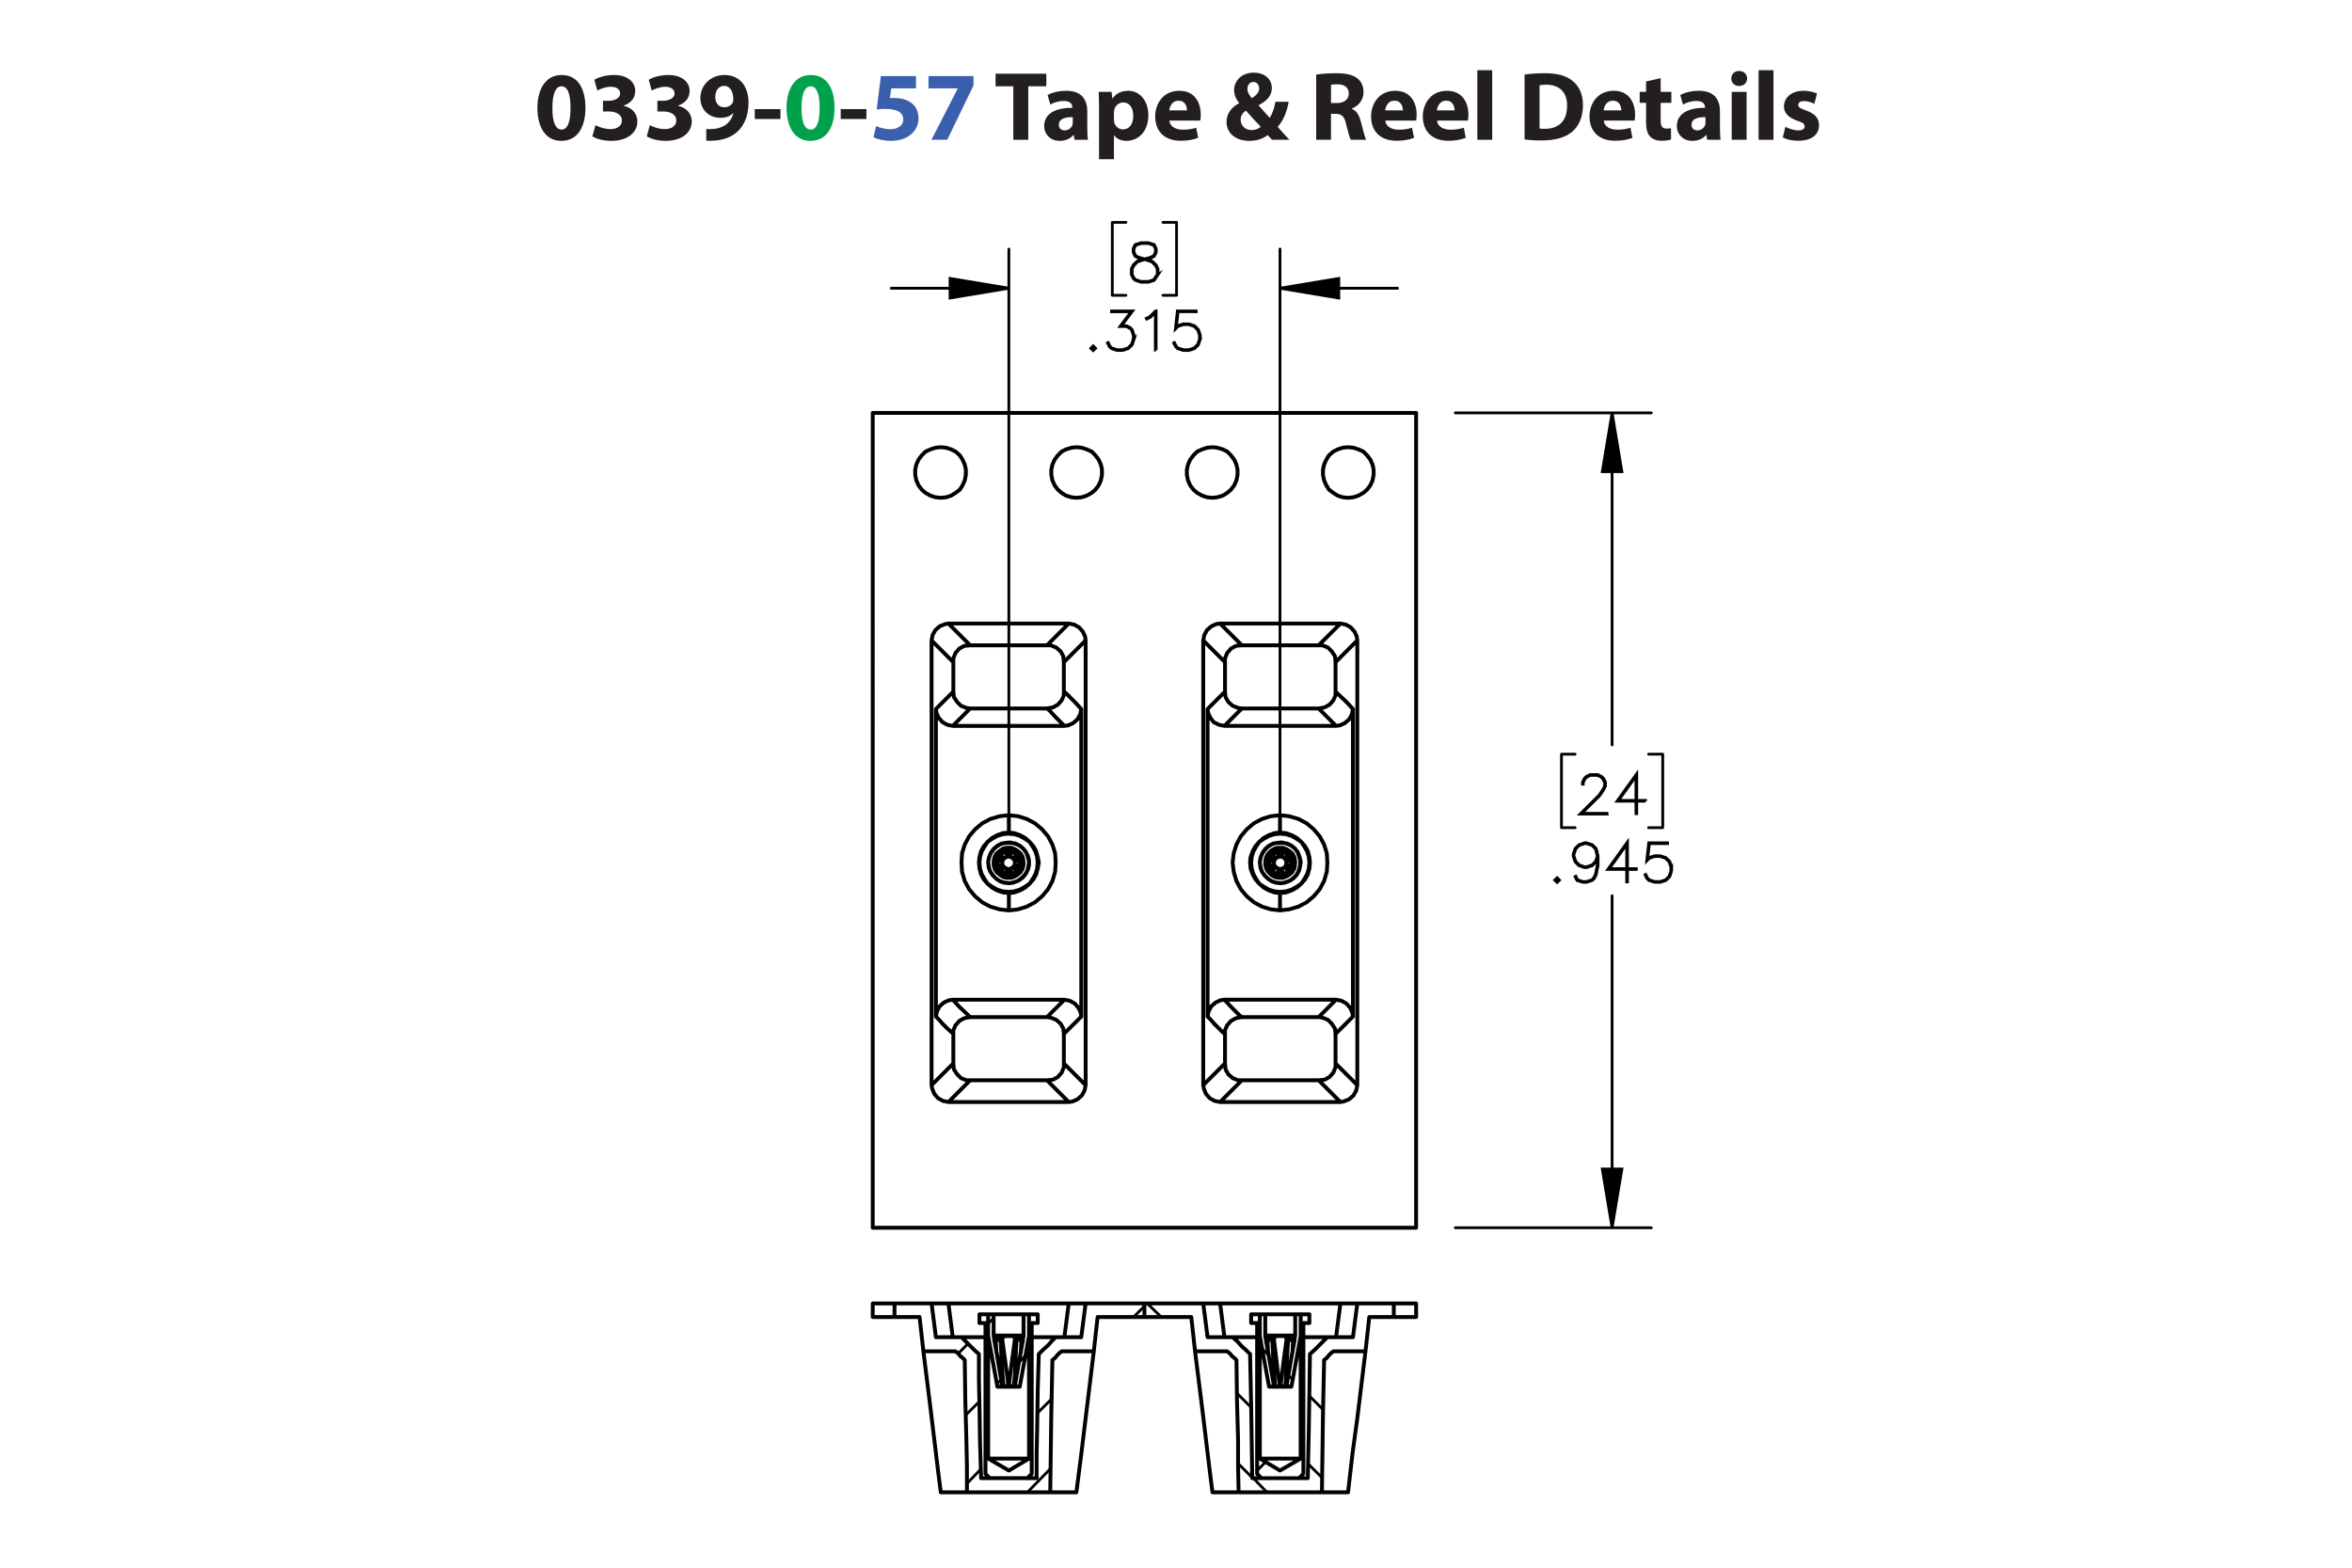<?xml version="1.0" encoding="UTF-8"?><svg id="Layer_1" xmlns="http://www.w3.org/2000/svg" viewBox="0 0 432 288"><defs><style>.cls-1{stroke-width:.5px;}.cls-1,.cls-2,.cls-3,.cls-4{stroke:#000;}.cls-1,.cls-3{stroke-miterlimit:10;}.cls-2,.cls-3{stroke-width:.51px;}.cls-2,.cls-3,.cls-4{fill:none;}.cls-2,.cls-4{stroke-linecap:round;stroke-linejoin:round;}.cls-4{stroke-width:.709px;}.cls-5{fill:#00a14b;}.cls-6{fill:#231f20;}.cls-7{fill:#3a60ad;}</style></defs><path class="cls-6" d="m107.53,19.774c0,3.619-1.458,6.104-4.447,6.104-3.025,0-4.357-2.719-4.375-6.032,0-3.385,1.44-6.067,4.465-6.067,3.133,0,4.357,2.791,4.357,5.996Zm-6.068.072c-.018,2.683.63,3.961,1.692,3.961s1.639-1.333,1.639-3.997c0-2.593-.558-3.961-1.657-3.961-1.008,0-1.692,1.278-1.674,3.997Z"/><path class="cls-6" d="m109.363,22.997c.486.252,1.603.72,2.719.72,1.422,0,2.143-.685,2.143-1.567,0-1.152-1.152-1.674-2.359-1.674h-1.116v-1.962h1.062c.918-.018,2.089-.36,2.089-1.351,0-.702-.576-1.224-1.728-1.224-.954,0-1.963.414-2.449.702l-.558-1.981c.702-.45,2.106-.882,3.619-.882,2.502,0,3.889,1.315,3.889,2.917,0,1.243-.703,2.215-2.143,2.719v.036c1.405.252,2.539,1.315,2.539,2.845,0,2.07-1.818,3.583-4.79,3.583-1.512,0-2.791-.397-3.475-.829l.558-2.052Z"/><path class="cls-6" d="m119.353,22.997c.486.252,1.603.72,2.719.72,1.423,0,2.143-.685,2.143-1.567,0-1.152-1.152-1.674-2.359-1.674h-1.116v-1.962h1.062c.918-.018,2.089-.36,2.089-1.351,0-.702-.576-1.224-1.728-1.224-.955,0-1.962.414-2.449.702l-.558-1.981c.702-.45,2.106-.882,3.619-.882,2.502,0,3.889,1.315,3.889,2.917,0,1.243-.702,2.215-2.143,2.719v.036c1.404.252,2.539,1.315,2.539,2.845,0,2.07-1.819,3.583-4.79,3.583-1.512,0-2.791-.397-3.475-.829l.558-2.052Z"/><path class="cls-6" d="m129.721,23.699c.342.036.648.036,1.188,0,.829-.054,1.675-.288,2.305-.72.756-.522,1.261-1.278,1.477-2.161l-.054-.018c-.522.54-1.278.846-2.341.846-1.98,0-3.655-1.386-3.655-3.655,0-2.287,1.837-4.213,4.412-4.213,3.007,0,4.429,2.305,4.429,5.042,0,2.431-.774,4.213-2.053,5.383-1.116,1.008-2.647,1.566-4.465,1.639-.468.036-.936.018-1.242,0v-2.143Zm1.656-5.87c0,1.009.54,1.873,1.657,1.873.738,0,1.26-.36,1.512-.774.09-.162.144-.342.144-.684,0-1.243-.468-2.467-1.71-2.467-.936,0-1.621.828-1.603,2.052Z"/><path class="cls-6" d="m143.348,20.044v1.818h-4.717v-1.818h4.717Z"/><path class="cls-5" d="m153.285,19.774c0,3.619-1.458,6.104-4.447,6.104-3.025,0-4.357-2.719-4.375-6.032,0-3.385,1.44-6.067,4.465-6.067,3.133,0,4.357,2.791,4.357,5.996Zm-6.068.072c-.018,2.683.63,3.961,1.692,3.961s1.639-1.333,1.639-3.997c0-2.593-.558-3.961-1.657-3.961-1.008,0-1.692,1.278-1.674,3.997Z"/><path class="cls-6" d="m159.134,20.044v1.818h-4.718v-1.818h4.718Z"/><path class="cls-7" d="m168.242,16.227h-4.537l-.252,1.8c.252-.036.468-.036.756-.036,1.117,0,2.251.252,3.079.847.882.594,1.422,1.566,1.422,2.935,0,2.179-1.873,4.106-5.023,4.106-1.422,0-2.611-.324-3.259-.666l.486-2.052c.522.252,1.585.576,2.647.576,1.134,0,2.341-.54,2.341-1.783,0-1.206-.955-1.945-3.295-1.945-.648,0-1.099.036-1.585.108l.774-6.14h6.446v2.251Z"/><path class="cls-7" d="m178.809,13.976v1.728l-4.826,9.975h-2.899l4.826-9.417v-.036h-5.366v-2.251h8.265Z"/><path class="cls-6" d="m186.115,15.849h-3.259v-2.305h9.327v2.305h-3.313v9.831h-2.754v-9.831Z"/><path class="cls-6" d="m197.366,25.68l-.162-.882h-.054c-.576.702-1.477,1.081-2.521,1.081-1.783,0-2.845-1.296-2.845-2.701,0-2.287,2.053-3.385,5.168-3.367v-.126c0-.468-.252-1.134-1.602-1.134-.9,0-1.855.306-2.431.666l-.504-1.765c.612-.342,1.818-.774,3.421-.774,2.935,0,3.871,1.728,3.871,3.799v3.061c0,.846.036,1.656.126,2.143h-2.466Zm-.324-4.159c-1.44-.018-2.557.324-2.557,1.386,0,.702.468,1.044,1.08,1.044.684,0,1.243-.45,1.422-1.008.036-.144.054-.306.054-.468v-.954Z"/><path class="cls-6" d="m201.864,19.828c0-1.152-.036-2.143-.072-2.953h2.377l.127,1.225h.036c.648-.936,1.657-1.423,2.935-1.423,1.927,0,3.655,1.675,3.655,4.483,0,3.205-2.035,4.718-3.998,4.718-1.062,0-1.891-.432-2.287-1.008h-.036v4.375h-2.737v-9.416Zm2.737,2.07c0,.216.018.414.054.576.18.738.81,1.296,1.603,1.296,1.188,0,1.891-.99,1.891-2.485,0-1.404-.63-2.466-1.855-2.466-.774,0-1.458.576-1.639,1.386-.036.144-.054.324-.054.486v1.206Z"/><path class="cls-6" d="m214.789,22.15c.09,1.135,1.206,1.675,2.485,1.675.936,0,1.692-.126,2.431-.36l.36,1.855c-.9.36-1.999.54-3.188.54-2.989,0-4.699-1.728-4.699-4.483,0-2.233,1.386-4.7,4.447-4.7,2.845,0,3.926,2.215,3.926,4.394,0,.468-.055.882-.091,1.08h-5.671Zm3.223-1.872c0-.666-.288-1.783-1.549-1.783-1.152,0-1.621,1.044-1.692,1.783h3.241Z"/><path class="cls-6" d="m233.636,25.68c-.252-.27-.504-.54-.792-.864-.792.612-1.891,1.062-3.331,1.062-2.935,0-4.231-1.747-4.231-3.439,0-1.602.919-2.754,2.305-3.475v-.072c-.521-.576-.918-1.477-.918-2.341,0-1.53,1.206-3.205,3.637-3.205,1.873,0,3.295,1.098,3.295,2.845,0,1.224-.72,2.269-2.394,3.115l-.018.072c.702.774,1.44,1.656,2.034,2.269.486-.756.864-1.873,1.026-2.953h2.449c-.324,1.837-.936,3.403-2.017,4.609.684.774,1.386,1.567,2.143,2.377h-3.188Zm-2.07-2.394c-.756-.756-1.746-1.855-2.737-2.971-.504.36-.954.882-.954,1.675,0,1.026.774,1.908,2.017,1.908.721,0,1.315-.27,1.675-.612Zm-2.449-6.986c0,.612.288,1.152.829,1.747.882-.612,1.332-1.081,1.332-1.783,0-.576-.342-1.206-1.062-1.206-.702,0-1.099.612-1.099,1.242Z"/><path class="cls-6" d="m241.752,13.706c.882-.144,2.196-.252,3.654-.252,1.801,0,3.062.27,3.926.954.72.576,1.116,1.422,1.116,2.539,0,1.548-1.099,2.61-2.143,2.989v.054c.846.342,1.315,1.152,1.62,2.269.378,1.368.757,2.953.99,3.421h-2.809c-.198-.342-.486-1.333-.847-2.827-.323-1.513-.846-1.927-1.962-1.945h-.828v4.771h-2.719v-11.974Zm2.719,5.222h1.08c1.368,0,2.179-.684,2.179-1.747,0-1.116-.757-1.674-2.017-1.692-.666,0-1.045.054-1.242.09v3.349Z"/><path class="cls-6" d="m254.442,22.15c.09,1.135,1.206,1.675,2.484,1.675.936,0,1.692-.126,2.431-.36l.36,1.855c-.9.36-1.999.54-3.188.54-2.988,0-4.699-1.728-4.699-4.483,0-2.233,1.387-4.7,4.447-4.7,2.845,0,3.926,2.215,3.926,4.394,0,.468-.055.882-.091,1.08h-5.671Zm3.223-1.872c0-.666-.288-1.783-1.549-1.783-1.152,0-1.62,1.044-1.692,1.783h3.241Z"/><path class="cls-6" d="m263.946,22.15c.09,1.135,1.206,1.675,2.484,1.675.936,0,1.692-.126,2.431-.36l.36,1.855c-.9.36-1.999.54-3.188.54-2.988,0-4.699-1.728-4.699-4.483,0-2.233,1.387-4.7,4.447-4.7,2.845,0,3.926,2.215,3.926,4.394,0,.468-.055.882-.091,1.08h-5.671Zm3.223-1.872c0-.666-.288-1.783-1.549-1.783-1.152,0-1.62,1.044-1.692,1.783h3.241Z"/><path class="cls-6" d="m271.344,12.896h2.736v12.784h-2.736v-12.784Z"/><path class="cls-6" d="m280.019,13.706c1.008-.162,2.322-.252,3.709-.252,2.305,0,3.799.414,4.969,1.296,1.261.936,2.053,2.431,2.053,4.573,0,2.323-.846,3.925-2.017,4.915-1.278,1.062-3.223,1.566-5.6,1.566-1.422,0-2.431-.09-3.114-.18v-11.919Zm2.755,9.903c.233.054.611.054.954.054,2.484.018,4.104-1.351,4.104-4.249.019-2.521-1.458-3.853-3.816-3.853-.612,0-1.009.054-1.242.108v7.94Z"/><path class="cls-6" d="m294.563,22.15c.091,1.135,1.207,1.675,2.485,1.675.935,0,1.692-.126,2.431-.36l.36,1.855c-.9.36-1.999.54-3.188.54-2.988,0-4.699-1.728-4.699-4.483,0-2.233,1.387-4.7,4.447-4.7,2.845,0,3.925,2.215,3.925,4.394,0,.468-.054.882-.09,1.08h-5.672Zm3.224-1.872c0-.666-.288-1.783-1.549-1.783-1.152,0-1.62,1.044-1.692,1.783h3.241Z"/><path class="cls-6" d="m305.022,14.354v2.521h1.963v2.017h-1.963v3.187c0,1.062.252,1.548,1.08,1.548.343,0,.612-.036.81-.072l.018,2.07c-.359.144-1.008.234-1.782.234-.882,0-1.62-.306-2.053-.756-.504-.522-.756-1.368-.756-2.611v-3.601h-1.171v-2.017h1.171v-1.909l2.683-.612Z"/><path class="cls-6" d="m313.572,25.68l-.162-.882h-.054c-.576.702-1.477,1.081-2.521,1.081-1.783,0-2.845-1.296-2.845-2.701,0-2.287,2.053-3.385,5.167-3.367v-.126c0-.468-.252-1.134-1.603-1.134-.9,0-1.855.306-2.431.666l-.504-1.765c.612-.342,1.818-.774,3.421-.774,2.935,0,3.871,1.728,3.871,3.799v3.061c0,.846.036,1.656.126,2.143h-2.467Zm-.324-4.159c-1.44-.018-2.557.324-2.557,1.386,0,.702.469,1.044,1.081,1.044.684,0,1.242-.45,1.422-1.008.036-.144.054-.306.054-.468v-.954Z"/><path class="cls-6" d="m320.897,14.426c0,.756-.576,1.369-1.476,1.369-.865,0-1.441-.612-1.423-1.369-.019-.792.558-1.386,1.44-1.386.882,0,1.44.594,1.458,1.386Zm-2.826,11.253v-8.805h2.736v8.805h-2.736Z"/><path class="cls-6" d="m323.003,12.896h2.736v12.784h-2.736v-12.784Z"/><path class="cls-6" d="m327.935,23.285c.505.306,1.549.666,2.359.666.828,0,1.17-.288,1.17-.738s-.271-.666-1.296-1.008c-1.819-.612-2.522-1.603-2.503-2.647,0-1.638,1.404-2.881,3.583-2.881,1.026,0,1.944.234,2.484.504l-.486,1.891c-.396-.216-1.152-.504-1.908-.504-.666,0-1.044.271-1.044.72,0,.415.342.63,1.422,1.008,1.675.576,2.377,1.423,2.394,2.719,0,1.639-1.296,2.845-3.816,2.845-1.152,0-2.179-.252-2.846-.612l.486-1.962Z"/><path class="cls-1" d="m212.708,50.445l-.706,1.065-1.058.341h-1.381l-1.048-.341-.37-.359-.351-.705v-1.055l.351-.71.707-.695,1.081-.359-.73-.175-.712-.36-.356-.714v-.719l.356-.724,1.071-.35h1.381l1.066.35.36.724v.719l-.36.714-.711.36-.726.175.038.009,1.038.35.712.695.346.71v1.055Zm-.151-.038v-.98l-.332-.648-.65-.662-1-.327-.322-.09-.318.09-1.0.327-.654.662-.328.648v.98l.328.648.313.322.991.326h1.337l.982-.326.654-.97Zm-.342-4.068v-.644l-.322-.629-.973-.327h-1.337l-.972.327-.323.629v.644l.323.639.65.317.991.255.991-.255.649-.317.322-.639Z"/><path class="cls-1" d="m201.238,63.98l-.446.435-.445-.435.445-.444.446.444Zm-.213,0l-.232-.231-.232.231.232.232.232-.232Z"/><path class="cls-1" d="m208.311,62.295l-.346,1.046-.711.705-1.048.341h-1.038l-1.047-.341-.37-.359-.341-.686.137-.076.336.667.313.322.991.326h1l.991-.326.649-.653.332-.989v-.658l-.332-.989-.323-.307-.649-.331h-1.156l2.038-2.711h-3.579v-.156h3.892l-2.039,2.711h.882l.711.35.36.369.346,1.046v.7Z"/><path class="cls-1" d="m212.355,64.32h-.156v-6.94l-.892.904-.691.336-.076-.133.668-.34,1.038-1.027h.109v7.2Z"/><path class="cls-1" d="m220.474,62.295l-.346,1.046-.711.705-1.048.341h-1.038l-1.048-.341-.369-.359-.342-.686.138-.076.337.667.312.322.991.326h1l.99-.326.649-.653.332-.989v-.658l-.332-.989-.649-.648-.99-.331h-1l-.991.331-.474.487.364-3.345h3.471v.156h-3.333l-.308,2.758.203-.194,1.048-.345h1.038l1.048.345.711.71.346,1.046v.7Z"/><path class="cls-1" d="m295.147,149.557h-4.941l3.523-3.506.669-1.008.332-.662v-.639l-.332-.648-.317-.321-.654-.327h-1.318l-.65.327-.322.321-.332.648v.322h-.151v-.36l.346-.71.36-.355.712-.35h1.398l.707.35.36.355.351.71v.719l-.351.695-.688,1.026-3.277,3.264h4.576v.147Z"/><path class="cls-1" d="m302.252,147.19h-1.622v2.3h-.156v-2.3h-3.477l3.633-5.066v4.911h1.622v.155Zm-1.778-.155v-4.423l-3.168,4.423h3.168Z"/><path class="cls-1" d="m286.447,161.685l-.445.435-.446-.435.446-.444.445.444Zm-.213,0l-.232-.231-.232.231.232.231.232-.231Z"/><path class="cls-1" d="m293.523,158.984l-.337,1.713-.351.695-.37.359-1.048.341h-.702l-1.067-.341-.351-.704.138-.081.332.653.972.326h.659l.991-.326.309-.322.332-.657.342-1.68v-1.211l-.194.582-.712.71-1.048.35h-.36l-1.048-.35-.712-.71-.346-1.046v-.359l.346-1.045.712-.705,1.048-.351h.36l1.048.351.712.705.346,1.386v1.717Zm-.151-1.707l-.332-1.315-.65-.652-.991-.327h-.322l-.991.327-.649.652-.332.984v.321l.332.988.649.648.991.331h.322l.991-.331.65-.648.332-.979Z"/><path class="cls-1" d="m300.552,159.727h-1.622v2.299h-.156v-2.299h-3.477l3.633-5.066v4.91h1.622v.156Zm-1.778-.156v-4.423l-3.168,4.423h3.168Z"/><path class="cls-1" d="m307.049,160.002l-.346,1.046-.712.704-1.048.341h-1.039l-1.048-.341-.37-.359-.341-.685.138-.076.336.667.314.322.991.326h1l.991-.326.65-.653.332-.988v-.658l-.332-.988-.65-.648-.991-.331h-1l-.991.331-.475.487.365-3.345h3.472v.156h-3.334l-.309,2.758.204-.193,1.048-.346h1.039l1.048.346.712.709.346,1.046v.7Z"/><path class="cls-3" d="m296.101,225.552l-1.8-10.8h3.6l-1.8,10.8m0-149.7l1.8,10.8h-3.6l1.8-10.8m-61-22.9l10.8-1.8v3.6l-10.8-1.8m-49.8,0l-10.8,1.8v-3.6l10.8,1.8"/><path class="cls-2" d="m296.101,225.552v-61m0-88.7v61m-28.8,88.7h36m-36-149.7h36m2.1,76.2h-2.6m2.6-13.5v13.5m-2.6-13.5h2.6m-18.6,13.5h2.5m-2.5-13.5v13.5m2.5-13.5h-2.5m-51.7-85.6h21.6m-71.4,0h-21.6m71.4,98.3V45.752m-49.8,105.5V45.752m30.8,8.5h-2.5m2.5-13.4v13.4m-2.5-13.4h2.5m-11.8,13.4h2.5m-2.5-13.4v13.4m2.5-13.4h-2.5"/><path d="m296.101,225.552l-1.8-10.8h3.6m-1.8-138.9l1.8,10.8h-3.6m-59.2-33.7l10.8-1.8v3.6m-60.6-1.8l-10.8,1.8v-3.6"/><path class="cls-4" d="m236.301,160.852h0m-2.6-.1h0m4.1-2.1h0m-1.2-2.4h0m-4.1,2.1h0m-46.1,2.5h0m-2.6-.1h0m4.1-2.1h0m-1.2-2.4h0m-4.1,2.1h0m52.6,2.2l.4.6h.1m-.5-1.5v.9m1.8-1l.7-.2m-1.5-.3l.8.5m.2.8l-.1-.3-.2-.5m0,0l-.8-.4m-1.5,2l.2-.1.3-.5m0,0v-.9m2.6-2l-.2-.1-.5-.1m0,0l-.8.5m.7-.5l.3-.7v-.1m-1.1,1.2l.8-.4m-3.5,2.1l-.3.7m1.1-1.1l-.8.4m-.8-.2l.2.1.5.1m0,0l.8-.5m1.6-3.2l-.2.1-.3.5m0,0v.9m-1.9.1l-.7.2h-.1m1.6.3l-.8-.5m1.8-1l-.4-.6h-.1m.5,1.5v-.9m-2,.2l.1.3.2.5m0,0l.8.4m2.4,2.9h0m0,0l-.2-.9-.3-.7m-.9.5h.1l.2-.1h.1l.1-.1h.1l.1-.1.1-.1.1-.1m-.9.5l.2.3.9.9m0,0h0v.1l-.2.1-.2.1h-.2m0,0l-.1.1h-.9l-.1-.1m-.6-.3h0m0,0l.6-.6.5-.6m-.9-.5l.1.1.1.1.1.1h.1l.1.1h.1l.2.1h.1m-.9-.5l-.2.3-.3,1.3m0,0h0m-.6-.4l-.1-.1-.1-.1-.1-.2v-.1l-.1-.1-.1-.1v-.2l-.1-.1m0,0h0v-.2l-.1-.2.1-.2v-.1m0,0l.8.2.8.2m0-1.1v.1l-.1.2v.5l.1.2v.1m0-1.1l-.4.1-1.2.3m0,0h0m0-.7l.1-.1v-.2l.1-.1.1-.1v-.2l.1-.1.1-.1.1-.1m.6-.4h0m0,0l.2.9.3.7m.9-.5h-.1l-.2.1h-.1l-.1.1h-.1l-.1.1-.1.1-.1.1m.9-.5l-.3-.3-.8-.9m0,0h0v-.1l.2-.1.1-.1.3-.1m0,0h1.1m.6.4h0m0,0l-.6.6-.5.6m.9.5l-.1-.1-.1-.1-.1-.1h-.1l-.1-.1h-.1l-.2-.1h-.1m.9.5l.1-.3.4-1.3m0,0h0m.6.4l.1.1.1.1.1.1v.2l.1.1.1.1v.2l.1.1m0,.7h0m0,0l-.8-.2-.8-.2m0,1.1v-.3l.1-.1v-.3l-.1-.1v-.3m0,1.1l.3-.1,1.3-.3m0,0h0v.7m0,0l-.1.1v.2l-.1.1-.1.1v.1l-.1.2-.1.1-.1.1m-5.8-1.9l.1.9.3.8.5.7.6.6.8.5.8.2.9.1.8-.2.8-.3.7-.5.6-.7.3-.8.2-.8v-.9l-.2-.8-.3-.8-.6-.7-.7-.5-.8-.3-.8-.2-.9.1-.8.2-.8.5-.6.6-.5.7-.3.8-.1.8m6.5,0l-.1-.7-.3-.7-.5-.6-.6-.4-.7-.3h-.7l-.8.1-.7.4-.5.5-.4.6-.2.8v.7l.2.8.4.6.5.5.7.4.8.1h.7l.7-.3.6-.4.5-.6.3-.7.1-.8m-52.6,2.1l.4.6h.1m-.5-1.5v.9m2-.2l-.1-.3-.2-.5m0,0l-.8-.4m.9.4l.7-.2h.1m-1.6-.3l.8.5m-2.4,1.6l.2-.1.3-.5m0,0v-.9m2.6-2l-.2-.1-.5-.1m0,0l-.8.5m.7-.5l.3-.7v-.1m-1.1,1.2l.8-.4m-3.5,2.1l-.3.7m1.1-1.1l-.8.4m-.8-.2l.2.1.5.1m0,0l.8-.5m1.6-3.2l-.2.1-.3.5m0,0v.9m-.1-.9l-.4-.6h-.1m.5,1.5v-.9m-1.8,1l-.7.2h-.1m1.6.3l-.8-.5m-.2-.8l.1.3.2.5m0,0l.8.4m2.4,2.9h0m0,0l-.2-.9-.3-.7m-.9.5h.1l.2-.1h.1l.1-.1h.1l.1-.1.1-.1.1-.1m-.9.5l.3.3.8.9m0,0h0v.1l-.2.1-.2.1h-.2m0,0l-.1.1h-.9l-.1-.1m-.6-.3h0m0,0l.6-.6.5-.6m-.9-.5l.1.1.1.1.1.1h.1l.1.1h.1l.2.1h.1m-.9-.5l-.1.3-.4,1.3m0,0h0m-.6-.4l-.1-.1-.1-.1-.1-.2v-.1l-.1-.1-.1-.1v-.2l-.1-.1m0,0h0v-.7m0,0l.8.2.8.2m0-1.1v.1l-.1.2v.5l.1.2v.1m0-1.1l-.3.1-1.3.3m0,0h0m0-.7l.1-.1v-.2l.1-.1.1-.1v-.2l.1-.1.1-.1.1-.1m.6-.4h0m0,0l.2.9.3.7m.9-.5h-.1l-.2.1h-.1l-.1.1h-.1l-.1.1-.1.1-.1.1m.9-.5l-.2-.3-.9-.9m0,0h0v-.1l.2-.1.2-.1.2-.1m0,0h1.1m.6.4h0m0,0l-.6.6-.5.6m.9.5l-.1-.1-.1-.1-.1-.1h-.1l-.1-.1h-.1l-.2-.1h-.1m.9.5l.2-.3.3-1.3m0,0h0m.6.4l.1.1.1.1.1.1v.2l.1.1.1.1v.2l.1.1m0,.7h0m0,0l-.8-.2-.8-.2m0,1.1v-.1l.1-.2v-.5l-.1-.2v-.1m0,1.1l.4-.1,1.2-.3m0,0h0v.1l.1.2-.1.2v.2m0,0l-.1.1v.2l-.1.1-.1.1v.1l-.1.2-.1.1-.1.1m-5.8-1.9l.1.9.3.8.5.7.6.6.8.5.8.2.9.1.8-.2.8-.3.7-.5.6-.7.4-.8.2-.8v-.9l-.2-.8-.4-.8-.6-.7-.7-.5-.8-.3-.8-.2-.9.1-.8.2-.8.5-.6.6-.5.7-.3.8-.1.8m6.5,0l-.1-.7-.3-.7-.5-.6-.6-.4-.7-.3h-.7l-.8.1-.6.4-.6.5-.4.6-.2.8v.7l.2.8.4.6.6.5.6.4.8.1h.7l.7-.3.6-.4.5-.6.3-.7.1-.8m-2.7-5.5v.2m0,10.7v.2m0,0l1-.1,1.1-.4.9-.5.8-.7.7-.8.5-.9.3-1.1.2-1.1-.2-1-.3-1.1-.5-.9-.7-.8-.8-.7-.9-.5-1.1-.4-1-.1m0,11.1v3.2m0-14.3l-1.1.1-1.1.4-.9.5-.8.7-.7.8-.5.9-.3,1.1-.1,1,.1,1.1.3,1.1.5.9.7.8.8.7.9.5,1.1.4,1.1.1m0-14.3v3.2m7,33.9h-14.1m17.2,3.1l-.1-1-.5-.9-.8-.7-1-.4-.7-.1m0,0l.7-.7.8-.8,1.4-1.4.3-.3m-17.3,3.2l-1.1.2-.9.5-.7.8-.4.9v.7m-.1-6.3l1.2,1.3,1.7,1.6.3.3m-3.1-59.8l.1,1,.6.9.7.7,1,.4.7.1m14.1,0h0m-14.1,0h14.1m-14.1,0h0m0,0l-.7.7-.8.8-1.2,1.2-.5.5m10.3,16.4l1.7.2,1.6.5,1.5.8,1.3,1.1,1.1,1.3.8,1.5.5,1.6.1,1.7-.1,1.7-.5,1.7-.8,1.5-1.1,1.3-1.3,1.1-1.5.8-1.6.5-1.7.2m0,0l-1.7-.2-1.7-.5-1.5-.8-1.3-1.1-1.1-1.3-.8-1.5-.5-1.7-.1-1.7.1-1.7.5-1.6.8-1.5,1.1-1.3,1.3-1.1,1.5-.8,1.7-.5,1.7-.2m-13.4,37l.2-1,.5-.9.8-.7.9-.4.7-.1m0,0h20.5m0,0l1,.2.9.5.7.8.4.9.1.7m-3.1-53.4h-20.5m0,0l-1-.2-.9-.5-.7-.8-.4-.9-.1-.7m26.7,0l-.2,1-.5.9-.8.7-.9.4-.7.1m-3.2-3.2l1.1-.2.9-.5.7-.8.4-.9v-.7m.1,6.3l-1.6-1.6-1.2-1.3-.4-.3m-14.1,68.3h14.1m-14.1,0l-1,1-1,1-1,1-1,1m.9-7.1l.1,1.1.6.9.7.7,1,.4h.7m14.1,0l1.1-.1.9-.5.7-.8.4-1v-.7m.9,7.1l-1-1-1-1-1-1-1-1m3.1-3.1v-5.4m0,5.4l1,1,1,1,1,1,1,1m-4-72.3v-5.4m0,5.4l.4.3,1.6,1.6,1.2,1.3m0,56.5v-56.5m0,56.5l-.3.3-1.4,1.4-.8.8-.7.7m-20.3,0v5.4m0-5.4l-.3-.3-.9-.8-.8-.8-.6-.7-.6-.6m0-56.5v56.5m0-56.5l.5-.5,1.2-1.2.8-.8.7-.7m0-5.4v5.4m-4,72.3l1-1,1-1,1-1,1-1m17.2-76.8h-14.1m0,0l-1.1.1-.9.5-.7.8-.4,1v.7m-.9-7.1l.8.8.8.8.9.9.8.8.7.7m-3.1,3.1l-.7-.7-1.7-1.7-1.6-1.6m21.2.9l.9-.9.9-.9.8-.8.7-.7.7-.7m-.9,7.1l-.1-1.1-.5-.9-.8-.7-1-.4h-.7m7.1-.9l-1.4,1.4-1.7,1.7-.9.9m-35.1,103.9V75.852m12.5,15.6l1-.1.9-.3.8-.5.8-.6.5-.8.4-.9.2-1v-1l-.2-.9-.4-.9-.5-.8-.8-.7-.8-.4-.9-.3-1-.1-1,.1-.9.3-.9.4-.7.7-.6.8-.4.9-.2.9v1l.2,1,.4.9.6.8.7.6.9.5.9.3,1,.1m24.9,0l1-.1.9-.3.9-.5.7-.6.6-.8.4-.9.2-1v-1l-.2-.9-.4-.9-.6-.8-.7-.7-.9-.4-.9-.3-1-.1-.9.1-1,.3-.8.4-.7.7-.6.8-.4.9-.2.9v1l.2,1,.4.9.6.8.7.6.8.5,1,.3.9.1m-23.5,23.1h22.1m0,0l1,.2.9.5.7.8.4.9.1.7m0,0v81.7m0,0l-.2,1-.5.9-.8.7-.9.4-.7.1m0,0h-22.1m0,0l-1-.2-.9-.5-.7-.8-.4-1-.1-.6m0,0v-81.7m0,0l.2-1,.5-.9.8-.7,1-.4.6-.1m-13.9-38.7h49.9m0,149.7h-49.9m74.8-72.6v.2m0,10.7v.2m0-11.1l-1,.1-1.1.4-.9.5-.8.7-.7.8-.5.9-.4,1.1-.1,1,.1,1.1.4,1.1.5.9.7.8.8.7.9.5,1.1.4,1,.1m0-14.3v3.2m0,11.1l1.1-.1,1.1-.4.9-.5.8-.7.7-.8.5-.9.3-1.1.1-1.1-.1-1-.3-1.1-.5-.9-.7-.8-.8-.7-.9-.5-1.1-.4-1.1-.1m0,11.1v3.2m7.1,19.6h-14.1m17.2,3.1l-.1-1-.6-.9-.7-.7-1-.4-.7-.1m0,0l.7-.7.8-.8,1.4-1.4.3-.3m-17.3,3.2l-1.1.2-.9.5-.7.8-.4.9v.7m-.1-6.3l1.2,1.3,1.6,1.6.4.3m-3.1-59.8l.1,1,.5.9.8.7,1,.4.7.1m7,19.6l1.7.2,1.7.5,1.5.8,1.3,1.1,1.1,1.3.8,1.5.5,1.6.1,1.7-.1,1.7-.5,1.7-.8,1.5-1.1,1.3-1.3,1.1-1.5.8-1.7.5-1.7.2m0,0l-1.7-.2-1.6-.5-1.5-.8-1.3-1.1-1.1-1.3-.8-1.5-.5-1.7-.2-1.7.2-1.7.5-1.6.8-1.5,1.1-1.3,1.3-1.1,1.5-.8,1.6-.5,1.7-.2m-13.3,37l.2-1,.5-.9.8-.7.9-.4.7-.1m0,0h20.5m0,0l1,.2.9.5.7.8.4.9.1.7m-23.6-53.4l-1-.2-1-.5-.6-.8-.4-.9-.1-.7m23.6,3.1h-20.5m17.3-3.2h0m-14.1,0h14.1m-14.1,0h0m0,0l-.7.7-.8.8-1.2,1.2-.5.5m23.6-3.1l-.2,1-.5.9-.8.7-.9.4-.7.1m-3.2-3.2l1.1-.2.9-.5.7-.8.4-.9v-.7m.1,6.3l-1.6-1.6-1.3-1.3-.3-.3m-14.1,68.3h14.1m-14.1,0l-1,1-1,1-1,1-1,1m.9-7.1l.1,1.1.5.9.8.7,1,.4h.7m14.1,0l1.1-.1.9-.5.7-.8.4-1v-.7m.9,7.1l-1-1-1-1-1-1-1-1m3.1-3.1v-5.4m0,5.4l1,1,1,1,1,1,1,1m-4-72.3v-5.4m0,5.4l.3.3,1.7,1.6,1.2,1.3m0,56.5v-56.5m0,56.5l-.3.3-1.4,1.4-.8.8-.7.7m-20.3,0v5.4m0-5.4l-.4-.3-.8-.8-.8-.8-.6-.7-.6-.6m0-56.5v56.5m0-56.5l.5-.5,1.2-1.2.8-.8.7-.7m0-5.4v5.4m-4,72.3l1-1,1-1,1-1,1-1m17.2-76.8h-14.1m14.1,0l.9-.9.9-.9.8-.8.7-.7.7-.7m-.9,7.1l-.1-1.1-.6-.9-.7-.7-1-.4h-.7m7.1-.9l-1.4,1.4-1.7,1.7-.9.9m-17.2-3.1l-1.1.1-.9.5-.7.8-.4,1v.7m-.9-7.1l.8.8.8.8.9.9.8.8.7.7m-3.1,3.1l-.7-.7-1.7-1.7-1.6-1.6m1.7-26.2l.9-.1,1-.3.8-.5.7-.6.6-.8.4-.9.2-1v-1l-.2-.9-.4-.9-.6-.8-.7-.7-.8-.4-1-.3-.9-.1-1,.1-.9.3-.9.4-.7.7-.6.8-.4.9-.2.9v1l.2,1,.4.9.6.8.7.6.9.5.9.3,1,.1m24.9,0l1-.1.9-.3.9-.5.7-.6.6-.8.4-.9.2-1v-1l-.2-.9-.4-.9-.6-.8-.7-.7-.9-.4-.9-.3-1-.1-1,.1-.9.3-.8.4-.8.7-.5.8-.4.9-.2.9v1l.2,1,.4.9.5.8.8.6.8.5.9.3,1,.1m-23.5,23.1h22.1m0,0l1,.2.9.5.7.8.4.9.1.7m0,0v81.7m0,0l-.2,1-.5.9-.8.7-1,.4-.6.1m0,0h-22.1m0,0l-1-.2-.9-.5-.7-.8-.4-1-.1-.6m0,0v-81.7m0,0l.2-1,.5-.9.8-.7.9-.4.7-.1m36-38.7v149.7m-49.9-149.7h49.9m0,149.7h-49.9m-24.9-63.3l.8-.1.8-.3.7-.5.6-.6.5-.8.2-.8.1-.9-.2-.8-.3-.8-.5-.7-.7-.6-.8-.4-.8-.1h-.9l-.8.1-.8.4-.7.6-.5.7-.3.8-.2.8.1.9.2.8.5.8.6.6.7.5.8.3.9.1m0,1.6l1-.1,1-.3.9-.5.9-.6.6-.9.5-.9.3-1,.1-1.1-.1-1-.3-1-.5-.9-.6-.9-.9-.6-.9-.5-1-.3-1-.1-1.1.1-1,.3-.9.5-.9.6-.6.9-.5.9-.3,1-.1,1,.1,1.1.3,1,.5.9.6.9.9.6.9.5,1,.3,1.1.1m49.8-1.6l.9-.1.8-.3.7-.5.6-.6.5-.8.2-.8.1-.9-.2-.8-.3-.8-.5-.7-.7-.6-.8-.4-.8-.1h-.9l-.8.1-.8.4-.7.6-.5.7-.3.8-.2.8.1.9.2.8.5.8.6.6.7.5.8.3.8.1m0,1.6l1.1-.1,1-.3.9-.5.9-.6.6-.9.5-.9.3-1,.1-1.1-.1-1-.3-1-.5-.9-.6-.9-.9-.6-.9-.5-1-.3-1.1-.1-1,.1-1,.3-.9.5-.9.6-.6.9-.5.9-.3,1-.1,1,.1,1.1.3,1,.5.9.6.9.9.6.9.5,1,.3,1,.1"/><path class="cls-2" d="m233.001,248.952l-1.2-1.2m5.7,5.7l-.9-.8m-5.7,17.5l1.6-1.6m6.4-6.4l.5-.5m-56.3-7.4l.8-.8m-2.4-10.3l1-1m4.7,8.1l1.1-1.2m1.2-5.4l-.5-.5m54,15.8l-2.5-2.5m2.3,15l-2.5-2.5m-10.5-10.4l-2.6-2.6m-13.9-14l-2.6-2.5m22,34.7l-2.5-2.6m-.2-.1l-2.6-2.6m-38.7,5.3l4.2-4.3m-15.3,2.7l2.5-2.6m10.5-10.4l2.6-2.6m15-15l2-2m-32.8,20l2.5-2.5m-3.9-8.8l1.8-1.8"/><path class="cls-4" d="m195.501,245.652l.1-.8.7-5.4m-22.1,0l.8,6.2m70.4,0l.1-.8.7-5.4m-22.1,0l.8,6.2m-50.7-6.2h22.1m0,0h3.1m-28.3,0h3.1m26.7,8.8l-1.5,12.3-.8,6.6-.9,7m0,0h-4.7m-20.2,0l-.4-3.1-.8-6.6-.8-6.6-1.2-9.6m7.9,25.9h-4.7m37.4-34.7h-10.8m-28.3,0h-6.8m45.9,2.5h-8.6m-32.7,0h-4.6m28.6,32.2h-15.3m23.3-25.9h-5.9m5.9,0l.7-6.3m8.6-2.5v2.5m-11.6,3.7l.8-6.2m-.8,6.2h-4.7m-3.5,25.9h-10.2m-3.6-25.9h-4.7m-.8-6.2l.8,6.2m-3-3.7l.7,6.3m5.9,0h-5.9m10.2.5v4.7l.1,4.7.1,6.7.2,6.7m10.2,0v-4.6l.1-4.7.1-6.7.2-6.8m-13.6,1.1l.1,7.4.2,7.3.1,4.8v4.8m15.3,0l.1-7.4.1-7.3.1-4.8.1-4.8m-16.7-4.2h4.4m-4.4,0l.8.8.9.9.7.7.8.7m11,0l.8-.8.9-.8.7-.8.7-.7m-4.4,0h4.4m-.6,4.2l.5-.4.4-.5.4-.4.4-.3m-19.5,0l.5.4.4.5.4.3.4.4m-12.9-10.4v2.5m-4-2.5v2.5m0,0h4m0-2.5h-4m63.8,0h22.1m0,0h3.1m-28.3,0h3.1m26.7,8.8l-1.5,12.3-.9,6.6-.8,7m0,0h-4.7m-20.2,0l-.4-3.1-.8-6.6-.8-6.6-1.2-9.6m7.9,25.9h-4.7m-1.7-34.7h-10.8m45.8,0h-6.7m6.7,2.5h-4.5m-32.7,0h-8.6m32.6,32.2h-15.3m23.3-25.9h-5.9m5.9,0l.7-6.3m-3,3.7l.8-6.2m-.8,6.2h-4.7m-3.6,25.9h-10.2m-3.6-25.9h-4.6m-.8-6.2l.8,6.2m-3-3.7l.7,6.3m5.9,0h-5.9m10.1.5l.1,4.7.1,4.7.1,6.7.1,6.7m10.2,0l.1-4.6.1-4.7.1-6.7.1-6.8m-13.5,1.1l.1,7.4.2,7.3v4.8l.1,4.8m15.3,0l.1-7.4.1-7.3.1-4.8.1-4.8m-16.8-4.2h4.5m-4.5,0l.9.8.8.9.8.7.7.7m11,0l.9-.8.8-.8.8-.8.7-.7m-4.4,0h4.4m-.6,4.2l.5-.4.4-.5.4-.4.4-.3m-19.5,0l.5.4.4.5.4.3.4.4m28.9-10.4v2.5m4.1-2.5h-4.1m0,2.5h4.1m0-2.5v2.5m-80.2-.5h1.6m7.5,0h1.6m-1.9,30.1h-6.9m7.7-.8l-.8.8m.8-28.5v27.7m1.1-27.7h-1.1m1.1-1.6v1.6m-10.7,0v-1.6m1.1,1.6h-1.1m1.1,27.7v-27.7m.8,28.5l-.8-.8m.5-29.3v26.5m7.5,0v-26.5m0,26.5h-7.5m0,0l3.8,2.2m0,0l3.7-2.2m-6.4-22.4l.1.1.1.2.1.3m4.7,0v-.2l.1-.2.2-.1.1-.1m-2.8,9.1v.1m0,0h-1.7m-.6-8.6l.1,2.2m.5,6.4l.8-.1m-1.4-8.5h.9m3.7,2.3l.1-2.3m0,0h-.9m-.5,8.5l.8.1m-1.7,0v-.1m1.7.1h-1.7m-3.8-13.3h1m-1,4v-4m5.8,13.3h-.2m0,0l-.8-.1m-3.8-9.3v-3.9m5.5,0h-5.5m1.6,13.2l-.9.1m1-.1l-.8.1m0,0h-.2m0,0l-1.7-9.3m2.6,9.2l-1.6-9.3m1.7,9.3h-.1m.1,0l-.3-1.9-1.3-6.6m0,0v-.7m0,0h.6m0,0h.1l.2.1.1.2.2.2v.2m0,0l.2,4.4.3,4.1m.9,0h-.9m.9,0l-.2-1.9-.9-6.6m0,0v-.4l.2-.1.2-.2h.2m0,0h1.1m0,0h.2l.2.1.2.2v.4m0,0l-.6,4.4-.5,4.1m.9,0h-.9m.9,0l.2-1.9.3-6.6m0,0v-.2l.1-.2.2-.1.1-.2h.2m0,0h.6m0,0h0v.7m0,0l-.8,4.4-.8,4.1m.1,0h-.1m1.7-9.3h-5.5m6.5-3.9v4m-1-4h1m-1,0v3.9m0,0l-1.6,9.3m.9.1l-.9-.1m2.6-9.2l-1.7,9.3m42.5-13.3h1.6m7.5,0h1.6m0,1.6h-1.1m-8.5,0h-1.1m8.8,28.5h-6.9m7.2-3.6v-26.5m-7.5,0v26.5m7.5,0h-7.5m0,0l3.7,2.2m0,0l3.8-2.2m-7.2,3.6l-.8-.8m8.5,0l-.8.8m-7.7-.8v-27.7m8.5,0v27.7m-9.6-27.7v-1.6m10.7,0v1.6m-8,2.5l.1.1.1.2.1.3m4.7,0v-.2l.1-.2.1-.1.1-.1m-2.7,9.1v.1m0,0h-1.7m-.6-8.6l.1,2.2m.5,6.4l.8-.1m-1.4-8.5h.9m1.5,8.6v-.1m1.7.1h-1.7m2.2-6.3l.1-2.3m0,0h-.9m-.5,8.5l.8.1m-2.8-.1l-.4-1.9-1.2-6.6m0,0v-.4l-.1-.1.1-.2m0,0h.6m0,0h.1l.2.1.1.2.1.2.1.2m0,0l.2,4.4.3,4.1m.9,0h-.9m.9,0l-.3-1.9-.8-6.6m0,0v-.4l.2-.1.1-.2h.3m0,0h1.1m0,0h.2l.2.1.1.2.1.2v.2m0,0l-.6,4.4-.5,4.1m.9,0h-.9m.9,0l.1-1.9.4-6.6m0,0v-.2l.1-.2.2-.1.1-.2h.2m0,0h.6m0,0h0v.7m0,0l-.8,4.4-.8,4.1m.1,0h-.1m.8.1l-.8-.1m-2.1,0h-.1m-.7.1h-.2m1-.1l-.8.1m3.9,0h-.2m.9-13.3h-5.5m5.5,3.9h-5.5m1.6,9.3l-.9.1m.9-.1l-1.6-9.3m0,0v-3.9m-1,0h1m-1,4v-4m1.7,13.3l-1.7-9.3m7.5-4v4m-1-4h1m-1,0v3.9m0,0l-1.6,9.3m.9.1l-.9-.1m2.6-9.2l-1.7,9.3"/></svg>